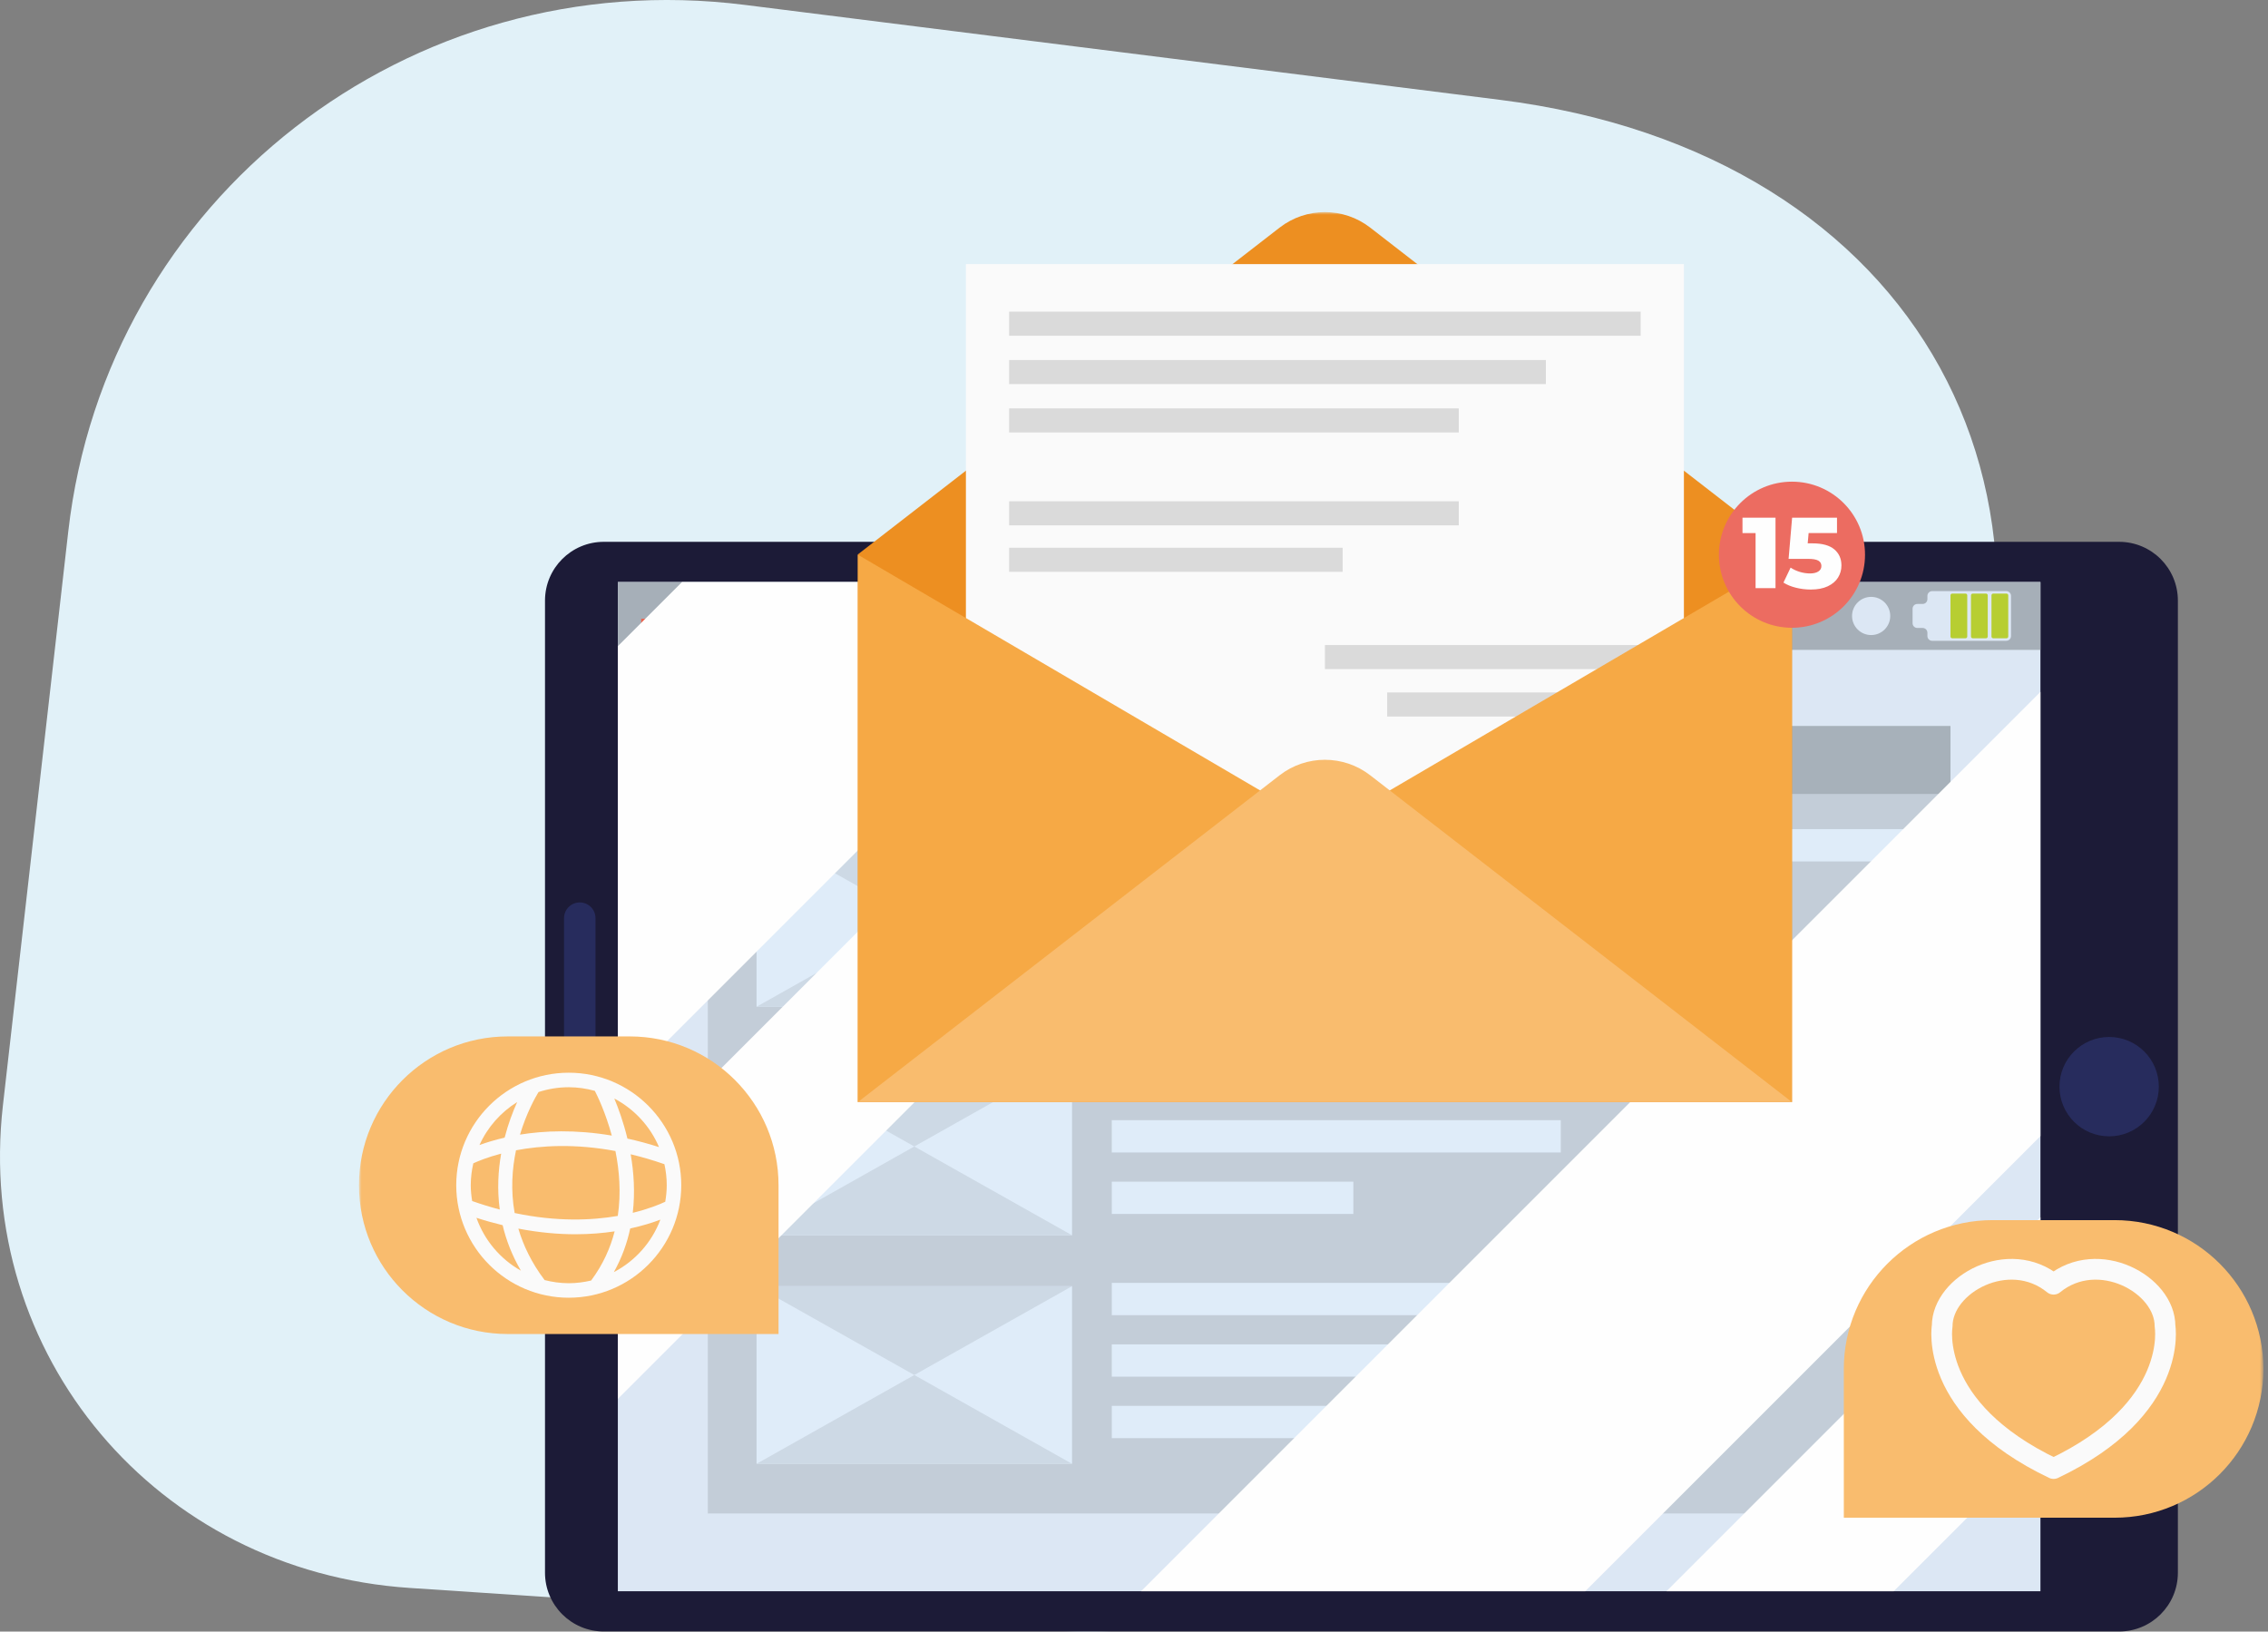 <?xml version="1.0" encoding="UTF-8"?>
<svg width="417px" height="300px" viewBox="0 0 417 300" version="1.1" xmlns="http://www.w3.org/2000/svg" xmlns:xlink="http://www.w3.org/1999/xlink">
    <rect x="0" y="0" width="417" height="300" fill="#808080" stroke="none"/>
    <title>illustration-offre-messagerie-agileva</title>
    <defs>
        <polygon id="path-1" points="0 260.978 350.152 260.978 350.152 0 0 0"></polygon>
    </defs>
    <g id="Exoertise-Digitale" stroke="none" stroke-width="1" fill="none" fill-rule="evenodd">
        <g id="Expertise-digitale-productif" transform="translate(-311, -1335)">
            <g id="illustration-offre-messagerie-agileva" transform="translate(311, 1335)">
                <path d="M324.081,224.106 C302.164,269.236 243.508,303.108 193.07,299.774 L75.365,291.975 C28.806,288.892 -4.693,249.154 0.538,203.223 L12.549,97.743 C19.527,36.494 75.218,-6.864 136.935,0.899 L275.79,18.358 C352.94,28.061 388.143,92.205 354.426,161.629 L324.081,224.106 Z" id="Fill-1" fill="#E1F1F8"></path>
                <g id="Group-63" transform="translate(66, 39)">
                    <path d="M323.622,260.978 L45.014,260.978 C39.044,260.978 34.205,256.139 34.205,250.169 L34.205,71.433 C34.205,65.463 39.044,60.624 45.014,60.624 L323.622,60.624 C329.592,60.624 334.431,65.463 334.431,71.433 L334.431,250.169 C334.431,256.139 329.592,260.978 323.622,260.978" id="Fill-1" fill="#1C1B37"></path>
                    <path d="M330.928,160.801 C330.928,165.846 326.838,169.936 321.793,169.936 C316.748,169.936 312.659,165.846 312.659,160.801 C312.659,155.756 316.748,151.666 321.793,151.666 C326.838,151.666 330.928,155.756 330.928,160.801" id="Fill-3" fill="#272C5D"></path>
                    <path d="M40.599,194.675 L40.599,194.675 C39.002,194.675 37.706,193.381 37.706,191.782 L37.706,129.82 C37.706,128.221 39.002,126.927 40.599,126.927 C42.197,126.927 43.492,128.221 43.492,129.82 L43.492,191.782 C43.492,193.381 42.197,194.675 40.599,194.675" id="Fill-5" fill="#272C5D"></path>
                    <mask id="mask-2" fill="white">
                        <use xlink:href="#path-1"></use>
                    </mask>
                    <g id="Clip-8"></g>
                    <polygon id="Fill-7" fill="#DCE7F4" mask="url(#mask-2)" points="47.598 253.579 309.161 253.579 309.161 68.017 47.598 68.017"></polygon>
                    <polygon id="Fill-9" fill="#A6AFB8" mask="url(#mask-2)" points="47.602 80.492 309.158 80.492 309.158 68.02 47.602 68.02"></polygon>
                    <polygon id="Fill-10" fill="#EB614C" mask="url(#mask-2)" points="51.893 78.983 55.204 78.983 55.204 74.772 51.893 74.772"></polygon>
                    <polygon id="Fill-11" fill="#EB614C" mask="url(#mask-2)" points="56.194 78.983 59.505 78.983 59.505 71.839 56.194 71.839"></polygon>
                    <polygon id="Fill-12" fill="#EB614C" mask="url(#mask-2)" points="60.743 78.983 64.054 78.983 64.054 69.81 60.743 69.81"></polygon>
                    <path d="M288.377,70.564 L288.377,71.173 C288.377,71.656 287.985,72.048 287.501,72.048 L286.526,72.048 C286.042,72.048 285.651,72.44 285.651,72.924 L285.651,75.588 C285.651,76.071 286.042,76.463 286.526,76.463 L287.501,76.463 C287.985,76.463 288.377,76.855 288.377,77.339 L288.377,77.948 C288.377,78.431 288.769,78.823 289.252,78.823 L302.878,78.823 C303.362,78.823 303.754,78.431 303.754,77.948 L303.754,70.564 C303.754,70.08 303.362,69.689 302.878,69.689 L289.252,69.689 C288.769,69.689 288.377,70.08 288.377,70.564" id="Fill-13" fill="#DCE7F4" mask="url(#mask-2)"></path>
                    <path d="M302.916,78.36 L300.481,78.36 C300.302,78.36 300.157,78.215 300.157,78.036 L300.157,70.463 C300.157,70.284 300.302,70.139 300.481,70.139 L302.916,70.139 C303.095,70.139 303.24,70.284 303.24,70.463 L303.24,78.036 C303.24,78.215 303.095,78.36 302.916,78.36" id="Fill-14" fill="#B7CE32" mask="url(#mask-2)"></path>
                    <path d="M299.148,78.36 L296.713,78.36 C296.534,78.36 296.389,78.215 296.389,78.036 L296.389,70.463 C296.389,70.284 296.534,70.139 296.713,70.139 L299.148,70.139 C299.327,70.139 299.472,70.284 299.472,70.463 L299.472,78.036 C299.472,78.215 299.327,78.36 299.148,78.36" id="Fill-15" fill="#B7CE32" mask="url(#mask-2)"></path>
                    <path d="M295.38,78.36 L292.945,78.36 C292.766,78.36 292.621,78.215 292.621,78.036 L292.621,70.463 C292.621,70.284 292.766,70.139 292.945,70.139 L295.38,70.139 C295.559,70.139 295.704,70.284 295.704,70.463 L295.704,78.036 C295.704,78.215 295.559,78.36 295.38,78.36" id="Fill-16" fill="#B7CE32" mask="url(#mask-2)"></path>
                    <path d="M281.545,74.256 C281.545,76.195 279.973,77.767 278.034,77.767 C276.095,77.767 274.523,76.195 274.523,74.256 C274.523,72.317 276.095,70.745 278.034,70.745 C279.973,70.745 281.545,72.317 281.545,74.256" id="Fill-17" fill="#DCE7F4" mask="url(#mask-2)"></path>
                    <polygon id="Fill-18" fill="#C3CDD8" mask="url(#mask-2)" points="64.14 239.283 292.621 239.283 292.621 94.498 64.14 94.498"></polygon>
                    <polygon id="Fill-19" fill="#A7B1BA" mask="url(#mask-2)" points="64.14 106.983 292.621 106.983 292.621 94.499 64.14 94.499"></polygon>
                    <polygon id="Fill-20" fill="#DFECF9" mask="url(#mask-2)" points="138.416 119.39 287.996 119.39 287.996 113.452 138.416 113.452"></polygon>
                    <polygon id="Fill-21" fill="#DFECF9" mask="url(#mask-2)" points="138.415 130.695 220.97 130.695 220.97 124.758 138.415 124.758"></polygon>
                    <polygon id="Fill-22" fill="#DFECF9" mask="url(#mask-2)" points="138.416 141.999 182.833 141.999 182.833 136.061 138.416 136.061"></polygon>
                    <polygon id="Fill-23" fill="#DFECF9" mask="url(#mask-2)" points="138.416 161.6 287.996 161.6 287.996 155.663 138.416 155.663"></polygon>
                    <polygon id="Fill-24" fill="#DFECF9" mask="url(#mask-2)" points="138.415 172.904 220.97 172.904 220.97 166.966 138.415 166.966"></polygon>
                    <polygon id="Fill-25" fill="#DFECF9" mask="url(#mask-2)" points="138.416 184.209 182.833 184.209 182.833 178.272 138.416 178.272"></polygon>
                    <polygon id="Fill-26" fill="#DFECF9" mask="url(#mask-2)" points="138.416 202.82 287.996 202.82 287.996 196.883 138.416 196.883"></polygon>
                    <polygon id="Fill-27" fill="#DFECF9" mask="url(#mask-2)" points="138.415 214.125 220.97 214.125 220.97 208.187 138.415 208.187"></polygon>
                    <polygon id="Fill-28" fill="#DFECF9" mask="url(#mask-2)" points="138.416 225.429 182.833 225.429 182.833 219.491 138.416 219.491"></polygon>
                    <polygon id="Fill-29" fill="#DFECF9" mask="url(#mask-2)" points="73.103 146.109 131.108 146.109 131.108 113.452 73.103 113.452"></polygon>
                    <polygon id="Fill-30" fill="#CDD9E5" mask="url(#mask-2)" points="73.103 146.109 102.106 129.781 131.108 146.109"></polygon>
                    <polygon id="Fill-31" fill="#CDD9E5" mask="url(#mask-2)" points="131.108 113.453 102.105 129.781 73.103 113.453"></polygon>
                    <polygon id="Fill-32" fill="#DFECF9" mask="url(#mask-2)" points="73.103 188.129 131.108 188.129 131.108 155.473 73.103 155.473"></polygon>
                    <polygon id="Fill-33" fill="#CDD9E5" mask="url(#mask-2)" points="73.103 188.129 102.106 171.801 131.108 188.129"></polygon>
                    <polygon id="Fill-34" fill="#CDD9E5" mask="url(#mask-2)" points="131.108 155.472 102.105 171.8 73.103 155.472"></polygon>
                    <polygon id="Fill-35" fill="#DFECF9" mask="url(#mask-2)" points="73.103 230.148 131.108 230.148 131.108 197.492 73.103 197.492"></polygon>
                    <polygon id="Fill-36" fill="#CDD9E5" mask="url(#mask-2)" points="73.103 230.148 102.106 213.82 131.108 230.148"></polygon>
                    <polygon id="Fill-37" fill="#CDD9E5" mask="url(#mask-2)" points="131.108 197.492 102.105 213.82 73.103 197.492"></polygon>
                    <g id="Group-40" mask="url(#mask-2)" fill="#FEFEFE">
                        <g transform="translate(47.599, 68.017)">
                            <polygon id="Fill-38" points="93.466 0 0 93.475 0 11.793 11.802 0"></polygon>
                            <polygon id="Fill-39" points="150.192 0 0 150.192 0 108.41 108.41 0"></polygon>
                        </g>
                    </g>
                    <g id="Group-43" mask="url(#mask-2)" fill="#FEFEFE">
                        <g transform="translate(143.796, 88.214)">
                            <polygon id="Fill-41" points="165.365 0 165.365 81.673 81.664 165.365 0 165.365"></polygon>
                            <polygon id="Fill-42" points="165.365 96.609 165.365 138.391 138.381 165.365 96.608 165.365"></polygon>
                        </g>
                    </g>
                    <path d="M91.728,62.937 L169.275,2.849 C174.176,-0.949 181.027,-0.949 185.928,2.849 L263.475,62.937 L263.475,163.637 L91.728,163.637 L91.728,62.937 Z" id="Fill-44" fill="#ED8F21" mask="url(#mask-2)"></path>
                    <polygon id="Fill-45" fill="#FAFAFA" mask="url(#mask-2)" points="111.595 154.741 243.608 154.741 243.608 9.563 111.595 9.563"></polygon>
                    <polygon id="Fill-46" fill="#DADADA" mask="url(#mask-2)" points="119.542 22.728 235.661 22.728 235.661 18.302 119.542 18.302"></polygon>
                    <polygon id="Fill-47" fill="#DADADA" mask="url(#mask-2)" points="119.542 31.624 218.225 31.624 218.225 27.198 119.542 27.198"></polygon>
                    <polygon id="Fill-48" fill="#DADADA" mask="url(#mask-2)" points="119.542 40.519 202.213 40.519 202.213 36.093 119.542 36.093"></polygon>
                    <polygon id="Fill-49" fill="#DADADA" mask="url(#mask-2)" points="119.542 57.599 202.213 57.599 202.213 53.173 119.542 53.173"></polygon>
                    <polygon id="Fill-50" fill="#DADADA" mask="url(#mask-2)" points="119.542 66.139 180.863 66.139 180.863 61.713 119.542 61.713"></polygon>
                    <polygon id="Fill-51" fill="#DADADA" mask="url(#mask-2)" points="177.602 84.031 238.923 84.031 238.923 79.605 177.602 79.605"></polygon>
                    <polygon id="Fill-52" fill="#DADADA" mask="url(#mask-2)" points="189.047 92.748 238.923 92.748 238.923 88.322 189.047 88.322"></polygon>
                    <polygon id="Fill-53" fill="#F6A945" mask="url(#mask-2)" points="177.601 113.316 91.728 62.996 91.728 163.636"></polygon>
                    <polygon id="Fill-54" fill="#F6A945" mask="url(#mask-2)" points="177.601 113.316 263.474 62.996 263.474 163.636"></polygon>
                    <path d="M169.274,103.549 L91.728,163.637 L263.474,163.637 L185.929,103.549 C181.026,99.751 174.177,99.751 169.274,103.549" id="Fill-55" fill="#F9BC6E" mask="url(#mask-2)"></path>
                    <path d="M276.907,62.996 C276.907,70.415 270.893,76.429 263.474,76.429 C256.056,76.429 250.042,70.415 250.042,62.996 C250.042,55.577 256.056,49.563 263.474,49.563 C270.893,49.563 276.907,55.577 276.907,62.996" id="Fill-56" fill="#EC6C61" mask="url(#mask-2)"></path>
                    <polygon id="Fill-57" fill="#FEFEFE" mask="url(#mask-2)" points="260.449 56.186 260.449 69.14 256.785 69.14 256.785 59.017 254.379 59.017 254.379 56.186"></polygon>
                    <path d="M271.266,62.015 C272.136,62.755 272.571,63.743 272.571,64.976 C272.571,65.778 272.364,66.515 271.951,67.187 C271.537,67.86 270.908,68.397 270.063,68.798 C269.218,69.198 268.172,69.399 266.926,69.399 C266.012,69.399 265.11,69.288 264.215,69.066 C263.32,68.844 262.552,68.529 261.911,68.122 L263.224,65.365 C263.743,65.71 264.313,65.975 264.937,66.161 C265.559,66.345 266.186,66.438 266.815,66.438 C267.445,66.438 267.946,66.318 268.323,66.077 C268.7,65.836 268.887,65.5 268.887,65.068 C268.887,64.637 268.703,64.31 268.332,64.088 C267.962,63.866 267.308,63.755 266.37,63.755 L262.855,63.755 L263.502,56.186 L271.756,56.186 L271.756,59.017 L266.538,59.017 L266.37,60.905 L267.24,60.905 C269.054,60.905 270.396,61.275 271.266,62.015" id="Fill-58" fill="#FEFEFE" mask="url(#mask-2)"></path>
                    <path d="M77.144,206.283 L27.359,206.283 C12.249,206.283 0,194.034 0,178.924 C0,163.814 12.249,151.565 27.359,151.565 L49.785,151.565 C64.895,151.565 77.144,163.814 77.144,178.924 L77.144,206.283 Z" id="Fill-59" fill="#F9BC6E" mask="url(#mask-2)"></path>
                    <path d="M46.865,194.902 C48.338,192.267 49.301,189.563 49.871,186.881 C52.172,186.379 54.038,185.78 55.42,185.25 C53.848,189.422 50.783,192.86 46.865,194.902 M34.132,196.365 C31.747,193.201 30.214,190.008 29.305,186.903 C33.127,187.636 36.642,187.941 39.79,187.941 C42.463,187.941 44.87,187.729 47.009,187.407 C46.22,190.471 44.853,193.538 42.686,196.448 C41.362,196.759 39.989,196.941 38.572,196.941 C37.037,196.941 35.555,196.727 34.132,196.365 M21.602,184.918 C23.255,185.453 24.856,185.896 26.416,186.274 C27.062,189.013 28.14,191.824 29.775,194.632 C25.995,192.507 23.069,189.058 21.602,184.918 M29.088,163.634 C28.317,165.341 27.459,167.571 26.784,170.174 C24.932,170.601 23.381,171.087 22.157,171.536 C23.636,168.263 26.063,165.517 29.088,163.634 M43.37,161.576 C43.823,162.453 45.329,165.534 46.486,169.797 C39.743,168.663 34.044,168.902 29.606,169.622 C30.799,165.653 32.396,162.811 33.012,161.795 C34.765,161.224 36.631,160.907 38.572,160.907 C40.235,160.907 41.84,161.152 43.37,161.576 M55.168,171.912 C53.164,171.275 51.225,170.757 49.36,170.349 C48.633,167.339 47.706,164.797 46.95,162.987 C50.615,164.921 53.54,168.074 55.168,171.912 M49.958,173.236 C51.946,173.708 54.015,174.309 56.16,175.056 C56.434,176.304 56.589,177.595 56.589,178.924 C56.589,179.962 56.481,180.973 56.312,181.964 C55.349,182.419 53.312,183.274 50.343,183.998 C50.784,180.203 50.531,176.526 49.958,173.236 M28.876,172.503 C33.436,171.638 39.642,171.237 47.153,172.635 C47.872,176.208 48.219,180.33 47.587,184.568 C42.814,185.394 36.374,185.673 28.626,184.037 C27.873,179.843 28.162,175.896 28.876,172.503 M20.555,178.924 C20.555,177.538 20.727,176.194 21.025,174.897 C21.97,174.462 23.704,173.755 26.145,173.116 C25.595,176.228 25.39,179.717 25.888,183.395 C24.249,182.967 22.553,182.445 20.812,181.833 C20.657,180.884 20.555,179.917 20.555,178.924 M38.572,158.238 C27.165,158.238 17.886,167.517 17.886,178.924 C17.886,190.33 27.165,199.61 38.572,199.61 C49.978,199.61 59.258,190.33 59.258,178.924 C59.258,167.517 49.978,158.238 38.572,158.238" id="Fill-60" fill="#FAFAFA" mask="url(#mask-2)"></path>
                    <path d="M273.007,240.059 L322.792,240.059 C337.902,240.059 350.152,227.81 350.152,212.7 L350.152,212.7 C350.152,197.59 337.902,185.341 322.792,185.341 L300.366,185.341 C285.256,185.341 273.007,197.59 273.007,212.7 L273.007,240.059 Z" id="Fill-61" fill="#F9BC6E" mask="url(#mask-2)"></path>
                    <path d="M332.066,204.84 C332.066,197.101 319.758,190.446 311.58,197.127 C303.401,190.446 291.094,197.101 291.094,204.84 C291.094,204.84 288.447,220.012 311.58,231.02 C334.713,220.012 332.066,204.84 332.066,204.84 Z" id="Stroke-62" stroke="#FAFAFA" stroke-width="3.811" stroke-linejoin="round" mask="url(#mask-2)"></path>
                </g>
            </g>
        </g>
    </g>
</svg>